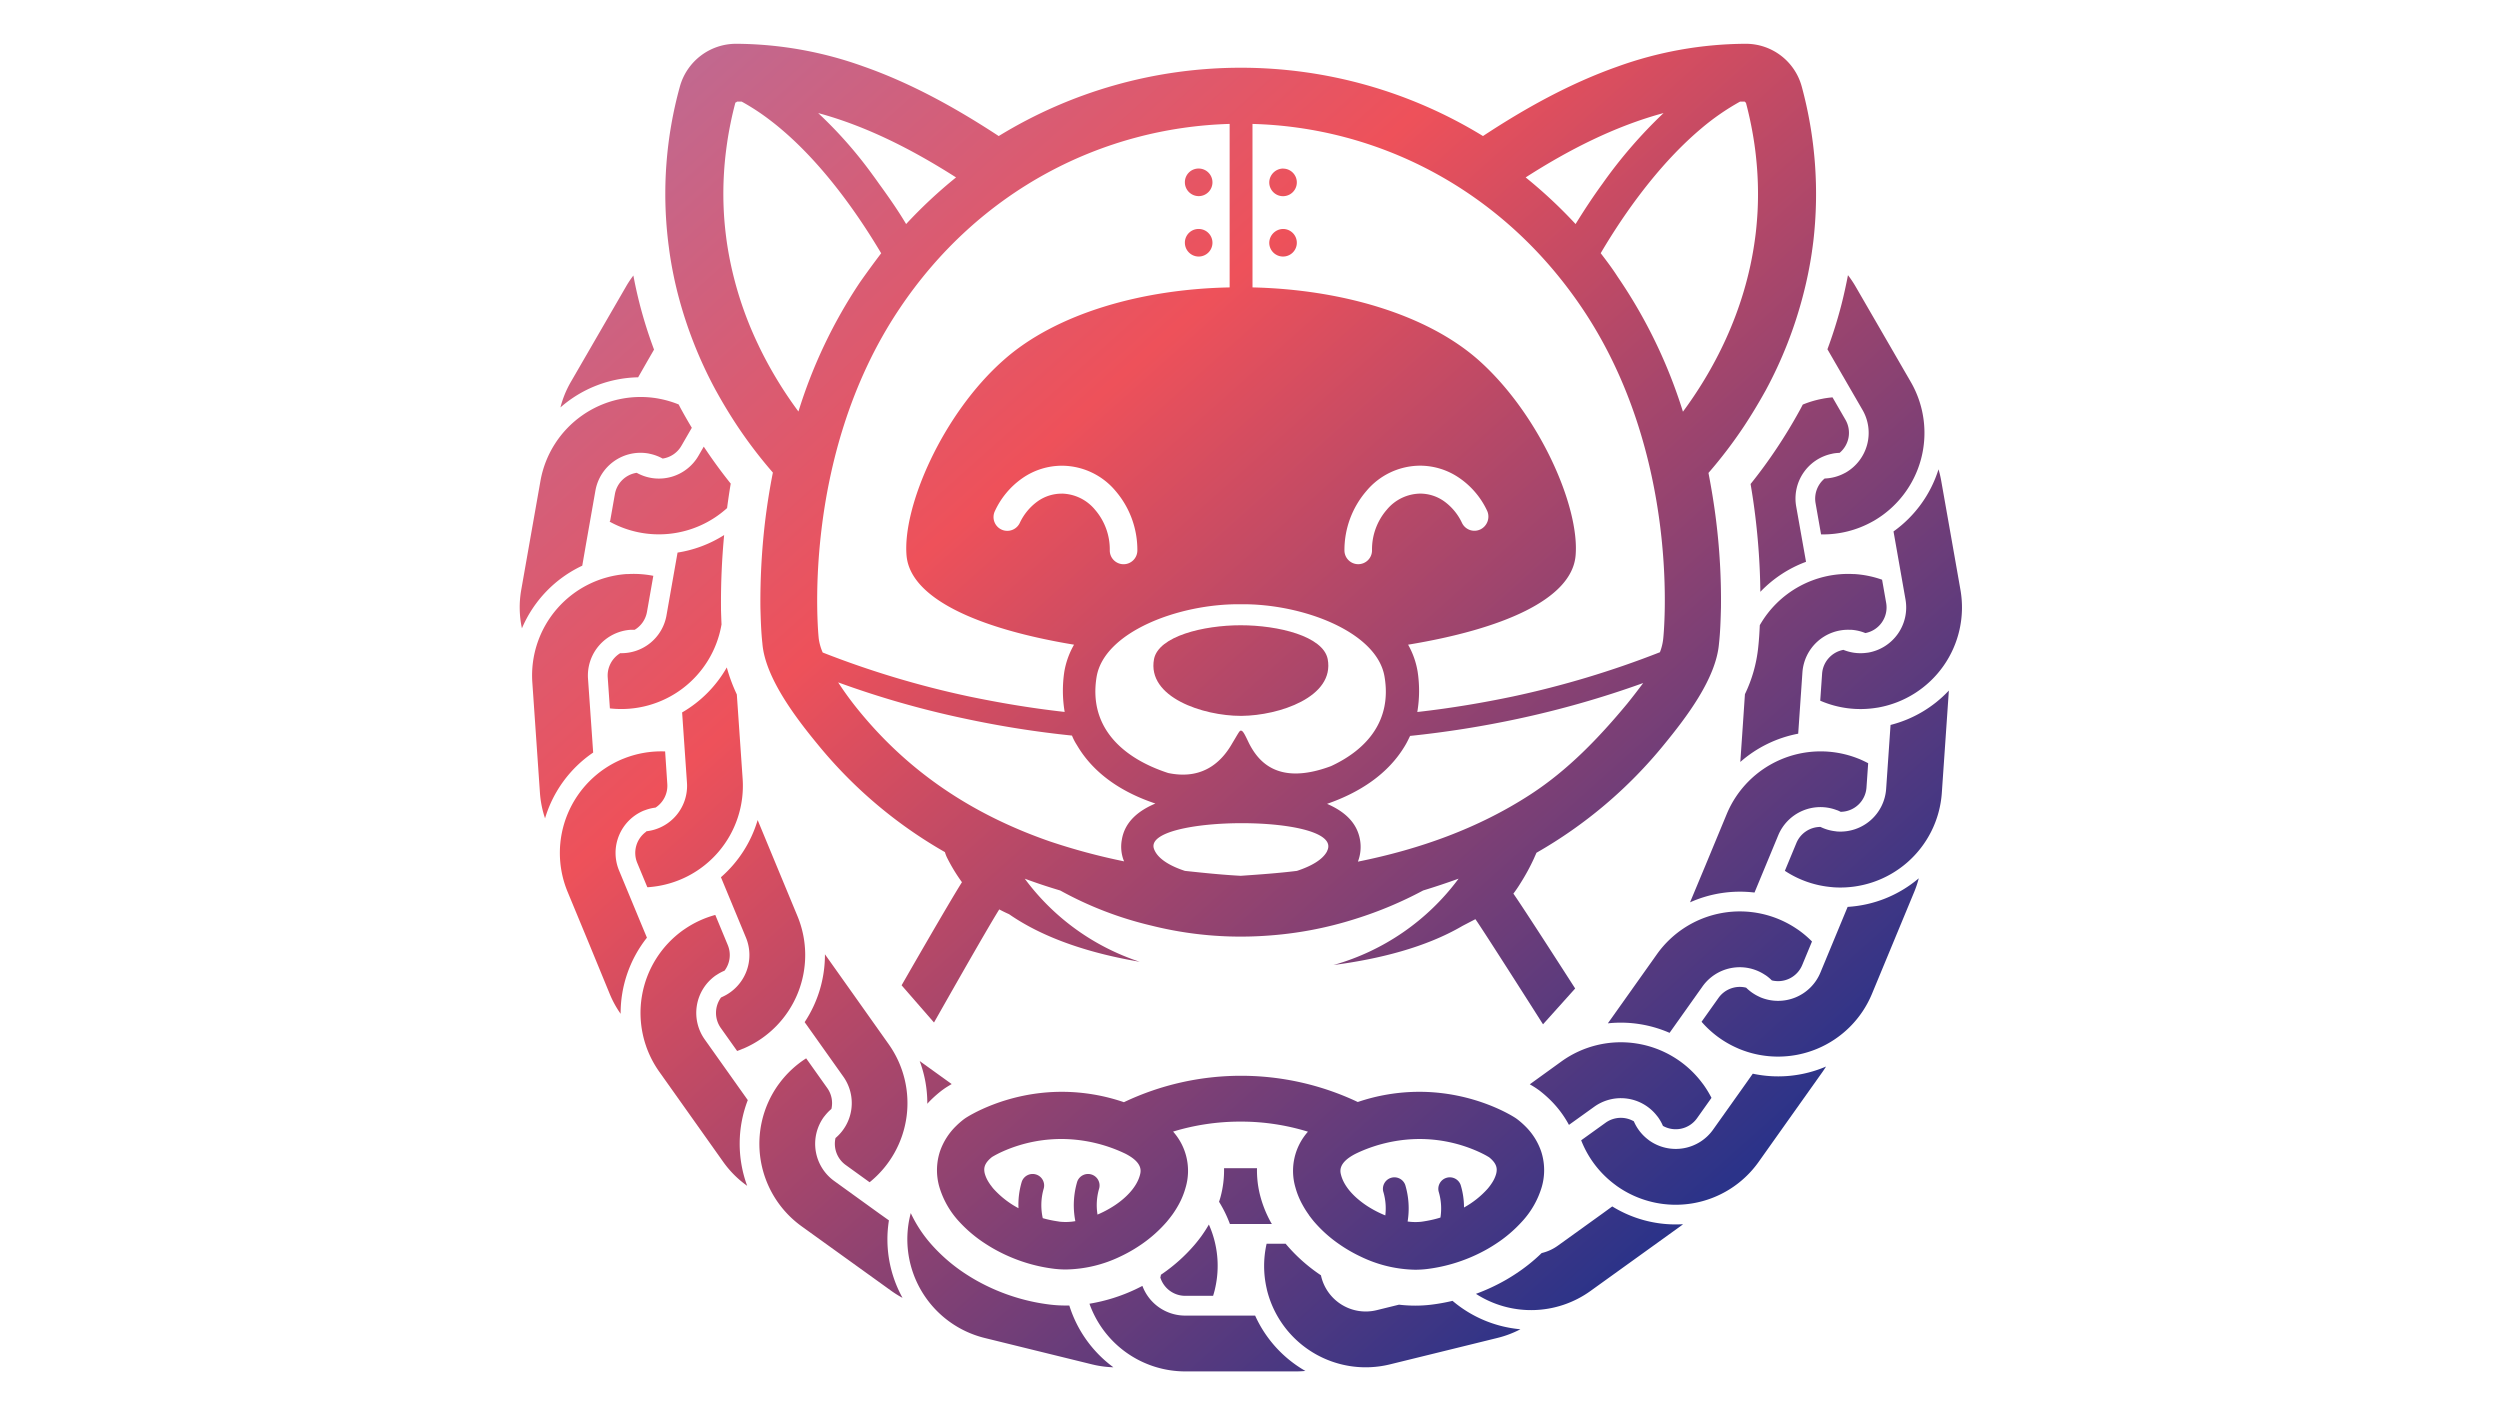 <svg xmlns="http://www.w3.org/2000/svg" xmlns:xlink="http://www.w3.org/1999/xlink" height="400" viewBox="50 -16.86 708.72 648.72">
    <defs>
        <linearGradient id="a" x1="-170.78" x2="398.76" y1="90.51" y2="727.44" gradientUnits="userSpaceOnUse">
            <stop offset="0" stop-color="#a477b1" />
            <stop offset=".46" stop-color="#ee515a" />
            <stop offset="1" stop-color="#2b3389" />
        </linearGradient>
        <linearGradient xlink:href="#a" id="b" x1="-145.96" x2="423.58" y1="68.31" y2="705.25" />
        <linearGradient xlink:href="#a" id="c" x1="-154.56" x2="414.97" y1="76" y2="712.94" />
        <linearGradient xlink:href="#a" id="d" x1="-139.97" x2="429.57" y1="62.95" y2="699.89" />
        <linearGradient xlink:href="#a" id="e" x1="-119.23" x2="450.31" y1="44.41" y2="681.34" />
        <linearGradient xlink:href="#a" id="f" x1="-123.35" x2="446.19" y1="48.09" y2="685.03" />
        <linearGradient xlink:href="#a" id="g" x1="-81.79" x2="487.75" y1="10.93" y2="647.87" />
        <linearGradient xlink:href="#a" id="h" x1="-60.01" x2="509.52" y1="-8.54" y2="628.4" />
        <linearGradient xlink:href="#a" id="i" x1="-42.68" x2="526.86" y1="-24.04" y2="612.9" />
        <linearGradient xlink:href="#a" id="j" x1="-100.74" x2="468.8" y1="27.88" y2="664.81" />
        <linearGradient xlink:href="#a" id="k" x1="-159.83" x2="409.71" y1="80.71" y2="717.65" />
        <linearGradient xlink:href="#a" id="l" x1="259.06" x2="828.6" y1="-293.85" y2="343.09" />
        <linearGradient xlink:href="#a" id="m" x1="-118.05" x2="451.48" y1="43.36" y2="680.3" />
        <linearGradient xlink:href="#a" id="n" x1="-62.31" x2="507.23" y1="-6.49" y2="630.45" />
        <linearGradient xlink:href="#a" id="o" x1="-72.76" x2="496.78" y1="2.85" y2="639.79" />
        <linearGradient xlink:href="#a" id="p" x1="48.18" x2="617.71" y1="-105.28" y2="531.66" />
        <linearGradient xlink:href="#a" id="q" x1="-1.25" x2="568.29" y1="-61.08" y2="575.85" />
        <linearGradient xlink:href="#a" id="r" x1="95.24" x2="664.78" y1="-147.37" y2="489.57" />
        <linearGradient xlink:href="#a" id="s" x1="64.94" x2="634.48" y1="-120.27" y2="516.67" />
        <linearGradient xlink:href="#a" id="t" x1="128.24" x2="697.78" y1="-176.88" y2="460.06" />
        <linearGradient xlink:href="#a" id="u" x1="147.09" x2="716.63" y1="-193.73" y2="443.21" />
        <linearGradient xlink:href="#a" id="v" x1="181.44" x2="750.98" y1="-224.44" y2="412.5" />
        <linearGradient xlink:href="#a" id="w" x1="192.28" x2="761.82" y1="-234.14" y2="402.8" />
        <linearGradient xlink:href="#a" id="x" x1="229.32" x2="798.86" y1="-267.26" y2="369.68" />
        <linearGradient xlink:href="#a" id="y" x1="228.79" x2="798.33" y1="-266.78" y2="370.16" />
        <linearGradient xlink:href="#a" id="z" x1="-173.18" x2="396.36" y1="92.65" y2="729.59" />
        <linearGradient xlink:href="#a" id="A" x1="-127.06" x2="442.47" y1="51.43" y2="688.37" />
        <linearGradient xlink:href="#a" id="B" x1="-88.82" x2="480.72" y1="17.22" y2="654.15" />
        <linearGradient xlink:href="#a" id="C" x1="47.52" x2="617.06" y1="-104.7" y2="532.24" />
        <linearGradient xlink:href="#a" id="D" x1="133.6" x2="703.13" y1="-181.66" y2="455.28" />
        <linearGradient xlink:href="#a" id="E" x1="155.15" x2="724.69" y1="-200.94" y2="436" />
        <linearGradient xlink:href="#a" id="F" x1="168.95" x2="738.49" y1="-213.28" y2="423.66" />
        <linearGradient xlink:href="#a" id="G" x1="147.4" x2="716.93" y1="-194" y2="442.94" />
        <linearGradient xlink:href="#a" id="H" x1="106.64" x2="676.18" y1="-157.56" y2="479.38" />
        <linearGradient xlink:href="#a" id="I" x1="-67.96" x2="501.58" y1="-1.44" y2="635.5" />
    </defs>
    <path fill="url(#a)" d="m173.46 488.93-5.09-7.17L153.64 461a21.06 21.06 0 0 1 5-29.33c.23-.16.47-.29.7-.44a20.87 20.87 0 0 1 3.43-1.81 11.93 11.93 0 0 0 1.5-11.76l-5.75-13.87a46.81 46.81 0 0 0-14.05 6.49c-.22.16-.45.3-.68.46a46.75 46.75 0 0 0-11.05 65.11l14.72 20.74 14.72 20.75a46.61 46.61 0 0 0 11 11 56 56 0 0 1 .28-39.41z" />
    <path fill="url(#b)" d="m218.47 518.75 11 7.94a46.75 46.75 0 0 0 8.82-63.39l-14.69-20.74-14.67-20.68a56.06 56.06 0 0 1-9.33 31.2l3.08 4.33 14.72 20.74a21 21 0 0 1-3.61 28.21 12 12 0 0 0 4.68 12.39z" />
    <path fill="url(#c)" d="m127.09 414.25-3.09-7.43-9.74-23.5a21.07 21.07 0 0 1 11.38-27.49l.77-.27a20.86 20.86 0 0 1 4.65-1.12 12 12 0 0 0 5.4-10.82l-1-15a46.5 46.5 0 0 0-18.84 3.2l-.77.3a46.75 46.75 0 0 0-25.25 61l9.73 23.5 9.67 23.52a46.71 46.71 0 0 0 5 9.11 56 56 0 0 1 12.09-35z" />
    <path fill="url(#d)" d="M171.81 465.07a46.74 46.74 0 0 0 24.51-60.69l-9.74-23.49-8.58-20.72a56 56 0 0 1-16.88 26.29l1.76 4.25 9.74 23.5A21.06 21.06 0 0 1 162 441.35l-.74.35h-.06a12 12 0 0 0-.15 14.06l7.51 10.58c.85-.3 1.69-.61 2.52-1 .24-.04.48-.16.73-.27z" />
    <path fill="url(#e)" d="M127.28 391.05h.45l.81-.08a46.74 46.74 0 0 0 42.56-49.72l-1.75-25.38-.93-13.46a76.16 76.16 0 0 1-4.61-12.41 55.86 55.86 0 0 1-20.54 20.69l.48 7L145.5 343a21 21 0 0 1-18.72 22.33v.17a12 12 0 0 0-4.15 14.35z" />
    <path fill="url(#f)" d="m102.37 329.14-.59-8.63-1.78-25.37a21.06 21.06 0 0 1 19.53-22.44h1.92a12 12 0 0 0 5.65-8.18l2.93-16.64a46.62 46.62 0 0 0-11.44-.82h-.82a46.75 46.75 0 0 0-43.37 49.8l1.75 25.38 1.75 25.38a46.49 46.49 0 0 0 2.35 11.76 55.88 55.88 0 0 1 22.12-30.24z" />
    <path fill="url(#g)" d="m97.36 243.22 1.64-9.47 4.41-25.05a21.06 21.06 0 0 1 24.37-17.07c.27.05.53.13.8.18a21.27 21.27 0 0 1 5.74 2.16 11.92 11.92 0 0 0 8.6-5.83l4.81-8.32q-2.35-3.91-4.55-7.9l-.39-.7c-.38-.7-.74-1.42-1.11-2.13a47.41 47.41 0 0 0-8.64-2.57l-.81-.16a46.75 46.75 0 0 0-54.09 37.88l-4.41 25-4.42 25.06a46.22 46.22 0 0 0 .31 17.72 56 56 0 0 1 27.74-28.8z" />
    <path fill="url(#h)" d="m110.21 222.5-.27.47a46.77 46.77 0 0 0 54-6.23c.5-3.79 1.05-7.56 1.68-11.25-4.25-5.3-8.32-10.87-12.14-16.62l-.26-.39-2.42 4.19a21 21 0 0 1-28 8.07l-.43-.22a12 12 0 0 0-10 9.75z" />
    <path fill="url(#i)" d="m123.05 156.61 4-7 3.31-5.74a206.87 206.87 0 0 1-6.63-21.06q-1.66-6.49-2.87-13a45.65 45.65 0 0 0-3.3 4.94l-12.73 22-12.73 22a46.65 46.65 0 0 0-4.78 11.72 55.77 55.77 0 0 1 35.73-13.86z" />
    <path fill="url(#j)" d="M374.56 578.91h12.84c.27-.88.53-1.77.75-2.67.07-.27.12-.54.18-.8a46.54 46.54 0 0 0-2.88-29.31 60.28 60.28 0 0 1-3.43 5.33l-.1.15c-1 1.33-2 2.63-3.18 4a77.3 77.3 0 0 1-14.62 13.12l-.72.49a.17.17 0 0 0 0 .07c-.06.27-.09.54-.16.81s-.08.24-.11.37a12 12 0 0 0 11.43 8.44z" />
    <path fill="url(#k)" d="M321.29 583.37h-1.59a59.62 59.62 0 0 1-7.36-.44 90.23 90.23 0 0 1-14.21-2.9 91.58 91.58 0 0 1-20.13-8.51c-1.44-.83-2.86-1.7-4.24-2.6a77.79 77.79 0 0 1-15.6-13.32 60.19 60.19 0 0 1-9.79-14.78 1.09 1.09 0 0 1 0 .17c-.07.26-.15.52-.21.79a46.75 46.75 0 0 0 34.19 56.5l24.7 6.08 24.7 6.07a46.82 46.82 0 0 0 9.8 1.33 56 56 0 0 1-20.26-28.39z" />
    <path fill="url(#l)" d="M676.33 123a209.55 209.55 0 0 1-6.49 20.72l3.42 5.92 12.73 22a21.07 21.07 0 0 1-7.69 28.74c-.24.14-.49.25-.73.38a20.92 20.92 0 0 1-9 2.38 12 12 0 0 0-4.19 11.31l2.53 14.38a46.51 46.51 0 0 0 23.51-5.83l.72-.39a46.75 46.75 0 0 0 17.06-63.8l-12.72-22-12.73-22a46.94 46.94 0 0 0-3.47-5.16c-.84 4.35-1.81 8.87-2.95 13.35z" />
    <path fill="url(#m)" d="M406.72 588h-32.16a21 21 0 0 1-19.67-13.66c-1.06.55-2.12 1.09-3.18 1.59a80.07 80.07 0 0 1-21.16 6.61 46.77 46.77 0 0 0 44 31.12h50.88c1.48 0 2.95-.08 4.4-.21A55.66 55.66 0 0 1 406.72 588z" />
    <path fill="url(#n)" d="M497.48 581.22a88.18 88.18 0 0 1-9.81 1.76 59.9 59.9 0 0 1-7.37.44 65 65 0 0 1-7.45-.44l-10.28 2.53a21.06 21.06 0 0 1-25.45-15.4c-.05-.2-.08-.41-.12-.61l-1-.69a76.9 76.9 0 0 1-14.81-13.32c-.16-.18-.29-.36-.44-.54H412a46.31 46.31 0 0 0 0 20.49c.06.26.11.53.17.8a46.75 46.75 0 0 0 56.5 34.19l24.7-6.07 24.7-6.08a46.92 46.92 0 0 0 10.61-4 55.86 55.86 0 0 1-31.2-13.06z" />
    <path fill="url(#o)" d="M413.84 544.92a52.8 52.8 0 0 1-4.64-11.46 46.26 46.26 0 0 1-1.62-13.23h-15.15a47 47 0 0 1-1.62 13.23c-.2.74-.44 1.48-.68 2.22a56.53 56.53 0 0 1 5 10.22h19.3c-.2-.33-.43-.65-.59-.98z" />
    <path fill="url(#p)" d="m609.88 497.26 6.65-9.37a47.07 47.07 0 0 0-3.74-6.14c-.16-.22-.33-.43-.5-.65a46.73 46.73 0 0 0-64.68-10L533 481.66c1.47.84 2.43 1.47 2.83 1.73l1.43 1a55 55 0 0 1 5.43 4.75 47.53 47.53 0 0 1 8.31 11.18l11.6-8.32a21 21 0 0 1 28.85 4.14c.17.22.35.42.51.64a20.77 20.77 0 0 1 2.25 4 12 12 0 0 0 15.67-3.52z" />
    <path fill="url(#q)" d="m570.91 537.81-4.38 3.19-20.65 14.86a21 21 0 0 1-7.43 3.39 80.27 80.27 0 0 1-12.16 9.7c-1.4.92-2.83 1.8-4.23 2.61a91 91 0 0 1-13.82 6.44 46.75 46.75 0 0 0 52.63-1.3l20.65-14.86 20.64-14.86c.45-.32.87-.65 1.3-1a55.5 55.5 0 0 1-32.55-8.17z" />
    <path fill="url(#r)" d="m658.24 426.85 4.5-10.85a46.64 46.64 0 0 0-6.16-5.24c-.22-.16-.45-.3-.68-.46a46.75 46.75 0 0 0-64.43 11.52l-14.72 20.74-7.86 11.07a56.09 56.09 0 0 1 28.37 4.37l.42-.59 14.72-20.74a21 21 0 0 1 28.6-5.42c.23.15.46.28.69.44a20.28 20.28 0 0 1 2.58 2.19 12 12 0 0 0 13.97-7.03z" />
    <path fill="url(#s)" d="m635.52 476.78-3.53 5-14.72 20.72a21.05 21.05 0 0 1-29.33 5c-.23-.16-.43-.34-.65-.5a20.91 20.91 0 0 1-6.45-8.32 12 12 0 0 0-13 .65l-11.22 8.07a46.41 46.41 0 0 0 15.76 20.54l.65.49a46.76 46.76 0 0 0 65.11-11l14.72-20.75 14.73-20.74c.57-.81 1.1-1.63 1.61-2.45a55.74 55.74 0 0 1-33.68 3.29z" />
    <path fill="url(#t)" d="m679.13 400.09-2.79 6.73-9.74 23.5a21.06 21.06 0 0 1-27.48 11.38c-.26-.11-.5-.24-.74-.35a20.71 20.71 0 0 1-5.91-4.11 12 12 0 0 0-12.69 4.67l-7.81 11a46.38 46.38 0 0 0 16.57 12.15c.25.11.5.23.75.33a46.75 46.75 0 0 0 61-25.26l9.74-23.49 9.74-23.5a47.77 47.77 0 0 0 2.06-6.19 55.68 55.68 0 0 1-32.7 13.14z" />
    <path fill="url(#u)" d="m687.79 345.27.78-11.23a52.2 52.2 0 0 0-4-1.91c-.25-.11-.51-.2-.77-.3a46.75 46.75 0 0 0-60.25 25.56l-9.74 23.5-7.14 17.11a56.14 56.14 0 0 1 29.64-4.5l1.17-2.82 9.74-23.5a21 21 0 0 1 26.71-11.65c.26.09.52.17.77.27.42.18.82.38 1.22.58a12 12 0 0 0 11.87-11.11z" />
    <path fill="url(#v)" d="m698.86 316.44-.28 4.07-1.75 25.38a21.07 21.07 0 0 1-22.44 19.54c-.27 0-.54-.07-.81-.1a20.9 20.9 0 0 1-6.93-2 12 12 0 0 0-11.07 7.37l-5.31 12.81a46.24 46.24 0 0 0 21.54 7.49l.82.08a46.76 46.76 0 0 0 49.8-43.37l1.75-25.38 1.49-21.71a55.41 55.41 0 0 1-26.81 15.82z" />
    <path fill="url(#w)" d="M681.74 247.07a46.74 46.74 0 0 0-43 23.52c-.14 3.38-.35 6.79-.73 10.24a65 65 0 0 1-6.1 21.47l-.91 13.55-1.21 17.61a56.22 56.22 0 0 1 26.61-13l.2-2.88 1.75-25.38A21.05 21.05 0 0 1 680 272.69h.82a21 21 0 0 1 6.46 1.51 12 12 0 0 0 9.57-13.84l-1.88-10.69a46.84 46.84 0 0 0-12.39-2.58z" />
    <path fill="url(#x)" d="M720.91 198.92a55.46 55.46 0 0 1-20.69 28.56l1.11 6.27 4.41 25.05a21.07 21.07 0 0 1-17.07 24.37l-.81.1a20.85 20.85 0 0 1-10.67-1.35 12 12 0 0 0-9.8 10.95l-.86 12.42a46.43 46.43 0 0 0 25.79 3.27l.81-.12A46.75 46.75 0 0 0 731 254.35l-4.41-25.06-4.42-25a46.33 46.33 0 0 0-1.26-5.37z" />
    <path fill="url(#y)" d="M672.18 165.83c-1.36.12-2.72.29-4.09.53l-.8.16a46.32 46.32 0 0 0-8.79 2.63c-.37.7-.73 1.42-1.11 2.12l-.49.89c-3.15 5.73-6.6 11.42-10.26 16.92-3.81 5.74-7.87 11.29-12.13 16.59.86 5.05 1.56 9.82 2.12 14.43a315.44 315.44 0 0 1 2.37 35.14 56 56 0 0 1 21-13.8l-.07-.39-4.45-25.05a21 21 0 0 1 16.26-24.19c.27-.05.53-.13.8-.18a20.33 20.33 0 0 1 2.89-.28 12 12 0 0 0 2.71-15.2z" />
    <path fill="url(#z)" d="m238.35 544.22-4.53-3.22-20.64-14.9a21.06 21.06 0 0 1-4.79-29.36c.16-.22.35-.42.52-.64a20.57 20.57 0 0 1 3-3.11 11.94 11.94 0 0 0-1.9-9.59l-9.71-13.68a46.61 46.61 0 0 0-12.24 11.38l-.49.65a46.74 46.74 0 0 0 10.62 65.18l20.64 14.86 20.65 14.86a48.54 48.54 0 0 0 5.13 3.2 55.54 55.54 0 0 1-6.26-35.63z" />
    <path fill="url(#A)" d="M257.36 489.15a55.44 55.44 0 0 1 5.41-4.74l1.2-.86.24-.16c.41-.28 1.44-.94 3-1.84l-14.48-10.42-.23-.15a55.28 55.28 0 0 1 3.5 19.64c.42-.5.88-.99 1.36-1.47z" />
    <path fill="url(#B)" d="M114.83 283.44a12 12 0 0 0-5.77 11.08l1 14.31a46.75 46.75 0 0 0 51.27-38.28l.06-.31c-.1-2.33-.18-4.6-.24-6.74v-.69a328.36 328.36 0 0 1 1.44-33.68 56.21 56.21 0 0 1-21.42 8.07l-.68 3.85-4.41 25.05a21 21 0 0 1-21.25 17.34z" />
    <path fill="url(#C)" d="M400.08 312.27h.45c17.06-.15 42.87-8.61 39.55-26.12-2.11-10.56-22.79-15.54-40-15.54-17.06 0-37.74 5-39.85 15.54-3.32 17.67 22.77 26.12 39.85 26.12z" />
    <path fill="url(#D)" d="M380.76 101.09a6.34 6.34 0 1 0 0-12.68 6.28 6.28 0 0 0-6.34 6.34 6.37 6.37 0 0 0 6.34 6.34z" />
    <path fill="url(#E)" d="M419.55 88.41a6.48 6.48 0 0 0-6.34 6.34 6.34 6.34 0 1 0 6.34-6.34z" />
    <path fill="url(#F)" d="M419.55 60.63a6.48 6.48 0 0 0-6.34 6.37 6.34 6.34 0 1 0 6.34-6.34z" />
    <path fill="url(#G)" d="M380.76 73.31a6.34 6.34 0 1 0 0-12.68 6.28 6.28 0 0 0-6.34 6.37 6.37 6.37 0 0 0 6.34 6.31z" />
    <path fill="url(#H)" d="M137.23 97.2c.06.45.1.9.17 1.35a181.66 181.66 0 0 0 3.92 19.76 196 196 0 0 0 17.39 44.22l.38.67q4.41 8 9.47 15.65A210.45 210.45 0 0 0 185 200.41c-1.51 7.55-2.71 15.25-3.62 22.8a313.21 313.21 0 0 0-2.11 39.39c.15 5.29.3 10.87.9 16.31 1.21 15.7 15.4 34.26 25.21 46.19a209.33 209.33 0 0 0 58.72 49.81 15.89 15.89 0 0 0 .91 2.42 79.44 79.44 0 0 0 6.92 11.41c-6.22 9.82-27.75 47.4-27.75 47.4l14.9 17.11s24-42.47 30-52c2.78 1.47 4.49 2.18 4.49 2.18 16.75 11.63 38.64 18.27 60.08 21.89a107.41 107.41 0 0 1-52.84-38.19q7.94 2.94 16.31 5.43a164.56 164.56 0 0 0 42 16.16 168.7 168.7 0 0 0 52.08 4.67 171.87 171.87 0 0 0 41.81-7.84 179.14 179.14 0 0 0 30.95-13q8.14-2.49 16.3-5.43a108.08 108.08 0 0 1-57.51 39.7c20.68-2.72 42.26-8 59.32-18l5.92-3.08c3.29 4.57 31.09 48.34 31.09 48.34l14.78-16.47s-24.49-38.16-28.41-43.61a56.85 56.85 0 0 0 3.24-4.76 96.91 96.91 0 0 0 6.31-11.61c.3-.75.75-1.66 1.06-2.42a209.56 209.56 0 0 0 58.72-49.81c10-12.23 23.85-30.19 25.2-46.34.61-5.43.76-11 .91-16.61a297.33 297.33 0 0 0-2.26-40.15c-.91-7.4-2.12-14.64-3.48-21.73a210.77 210.77 0 0 0 16.38-21.52q5-7.59 9.47-15.63l.42-.74a194.83 194.83 0 0 0 17.33-44.21 185.93 185.93 0 0 0 4-19.8c0-.26.07-.52.11-.79.17-1.24.34-2.48.49-3.74a188.7 188.7 0 0 0-5.29-71.09 26.63 26.63 0 0 0-25.82-19.78 175.83 175.83 0 0 0-59.07 10.54c-21.75 7.71-42.16 19-61.69 31.88a213 213 0 0 0-222.65 0c-19.74-12.94-40.29-24.32-62.18-32a175.18 175.18 0 0 0-58.58-10.42 26.82 26.82 0 0 0-25.82 19.63 185.09 185.09 0 0 0-5.43 71.1c.12 1.06.27 2.13.41 3.2zm208.21 272a17.65 17.65 0 0 0 .9 9.66.52.52 0 0 1 .15.3 288.39 288.39 0 0 1-34.27-9.21c-35.17-12.23-64.45-31.55-87.7-60.08a145.58 145.58 0 0 1-9.51-13 426.44 426.44 0 0 0 58 16.61 458 458 0 0 0 49.51 7.85 24.12 24.12 0 0 0 2.26 4.37c7.85 13.44 21.14 21.89 36.08 26.87-7.86 3.32-14.07 8.43-15.42 16.61zm-27.63-159.1a19.06 19.06 0 0 0-11 3.47 25.55 25.55 0 0 0-8.3 10 6.35 6.35 0 0 1-5.74 3.63 6.25 6.25 0 0 1-2.71-.61 6.34 6.34 0 0 1-3-8.45A37.61 37.61 0 0 1 299.7 203a31.88 31.88 0 0 1 18.11-5.74 32.31 32.31 0 0 1 24.76 11.63 41.56 41.56 0 0 1 10 27.32 6.34 6.34 0 1 1-12.68 0 27.88 27.88 0 0 0-6.79-18.72 20.33 20.33 0 0 0-15.29-7.41zm122 164.38c-2 3.93-7.4 6.94-13.89 9.06-8.45 1.05-17.21 1.66-25.81 2.26-8.6-.45-17.21-1.36-25.66-2.26-6.95-2.27-12.53-5.59-14.19-10-6.07-15.84 88.43-16.29 79.52.92zm138.09-67.95c-13.14 15.85-27.32 30.64-44.53 41.82-23.85 15.54-50.87 25.2-79.4 30.94a18.88 18.88 0 0 0 .9-10.41c-1.51-7.85-7.39-12.84-15.09-16.16 14.79-5.13 28.08-13.58 35.92-26.87.91-1.51 1.51-2.86 2.27-4.37a464.1 464.1 0 0 0 49.51-7.85 444 444 0 0 0 57.66-16.46c-2.26 3.02-4.68 6.19-7.24 9.36zm-117.44-70.34a6.34 6.34 0 1 1-12.68 0 41.62 41.62 0 0 1 10.11-27.32 32.31 32.31 0 0 1 24.76-11.63 31.88 31.88 0 0 1 18.11 5.76 37.53 37.53 0 0 1 12.68 15.1 6.54 6.54 0 0 1-3.17 8.45 6.34 6.34 0 0 1-8.45-3 25.55 25.55 0 0 0-8.3-10 19.06 19.06 0 0 0-11-3.47 20.33 20.33 0 0 0-15.25 7.39 27.83 27.83 0 0 0-6.81 18.72zM631.79 29.84l.3.3.3.3c1.29 4.87 2.32 9.65 3.14 14.34.54 3.13 1 6.22 1.34 9.27s.61 6.06.78 9c.09 1.48.15 3 .2 4.43q.2 6.57-.13 12.86c-.15 2.8-.37 5.55-.65 8.27-.14 1.35-.3 2.7-.48 4-4.57 34.7-20.05 62.06-33.18 79.81a231.55 231.55 0 0 0-30-62c-1.21-1.89-2.49-3.74-3.81-5.55s-2.68-3.59-4-5.32q1.17-2 2.39-4C580 75.88 595 56.4 611.7 42.32a109.94 109.94 0 0 1 18-12.48zm-37.29 5.28a218.22 218.22 0 0 0-28.07 32.46c-4.38 6-8.46 12.23-12.38 18.57a218.62 218.62 0 0 0-22.95-21.44c19.78-12.71 41.06-23.55 63.4-29.59zm-189 5c56.76 1.5 113.21 29.13 150.2 82.71 48 69.29 38.64 154 38.64 154a24.3 24.3 0 0 1-1.51 6.18 432 432 0 0 1-67.77 20.38c-13 2.72-27.63 5.28-43.78 7.1a58.69 58.69 0 0 0 .15-18.57 37.57 37.57 0 0 0-4.38-12.38c43-7.09 75.18-20.68 77-40.9 2-22.5-16.76-65.22-44.68-90-24.15-21.29-63.7-32.46-103.86-33.36zm-5.43 220.83h.15c28.23-.3 62.64 12.69 66 33.37 3.32 19.77-7.7 33.2-24.61 41.05-25.06 9.36-33.81-2.86-37.74-10.56-1.81-3.78-2.71-5.74-3.62-5.74h-.3c-.61.3-1.51 2.12-3.63 5.59-3.92 6.94-12.22 17.51-29.58 13.88-21.29-6.94-36.68-21.28-32.91-44.22 3.47-20.68 37.89-33.67 66.12-33.37zM395 40.11v75.17c-40.16.75-79.7 11.92-103.86 33.36-28.07 24.75-46.64 67.47-44.68 90 1.81 20.07 34.12 33.81 77 40.9a37.57 37.57 0 0 0-4.46 12.35 58.69 58.69 0 0 0 .15 18.57c-16.3-1.82-30.8-4.38-43.93-7.1a427.32 427.32 0 0 1-67.32-20.22 24.63 24.63 0 0 1-1.81-6.34s-9.06-82.73 37-151.56c36.83-55.1 94.04-83.47 151.91-85.13zm-125.79 24.6a217.63 217.63 0 0 0-22.95 21.44c-2.83-4.76-5.91-9.35-9.13-13.89q-1.6-2.27-3.25-4.53c-1-1.42-2-2.83-3.06-4.25a196.93 196.93 0 0 0-25-28.36c22.33 6.04 43.46 16.88 63.39 29.59zm-106.89 2.16c.05-1.45.12-2.9.21-4.37.18-2.94.44-5.91.8-8.92s.79-6.06 1.33-9.15c.27-1.54.57-3.09.89-4.66q.94-4.68 2.22-9.48a1.28 1.28 0 0 0 .75-.45h2.11a102.48 102.48 0 0 1 13.31 8.74q2.17 1.65 4.3 3.44 1.68 1.41 3.35 2.89c16.62 14.81 31.37 34.77 43.2 54.67-3.32 4.38-6.64 8.91-9.81 13.43a227.89 227.89 0 0 0-28.23 59.33 187.34 187.34 0 0 1-17-27.63c-.49-1-1-2-1.45-3a165.1 165.1 0 0 1-13.56-41.64c-.47-2.59-.89-5.23-1.23-7.92s-.63-5.4-.84-8.17c-.11-1.39-.19-2.78-.26-4.19-.2-4.2-.24-8.52-.09-12.92z" />
    <path fill="url(#I)" d="M344.66 560.87a67.63 67.63 0 0 0 6.4-3.43c1.22-.74 2.41-1.52 3.58-2.32a61.57 61.57 0 0 0 11.46-10.27c.83-1 1.63-2 2.36-3l.12-.15a45.65 45.65 0 0 0 3-4.76 36.09 36.09 0 0 0 3.18-7.82A27.11 27.11 0 0 0 369 503.4a105.8 105.8 0 0 1 31.09-4.59 104.27 104.27 0 0 1 30.91 4.64 27.11 27.11 0 0 0-5.74 25.69 35.64 35.64 0 0 0 3.19 7.82 44 44 0 0 0 3 4.76v.06a68 68 0 0 0 2.34 3 60.45 60.45 0 0 0 11.63 10.42 67.616 67.616 0 0 0 9.9 5.71 59.69 59.69 0 0 0 25 6 45.54 45.54 0 0 0 5.37-.32 74 74 0 0 0 11.59-2.37 75.32 75.32 0 0 0 16.53-7c1.17-.68 2.31-1.38 3.42-2.11a61.15 61.15 0 0 0 12.26-10.42 40.35 40.35 0 0 0 9.06-16 27.82 27.82 0 0 0 .22-14.28c-.19-.76-.41-1.51-.67-2.25a29.7 29.7 0 0 0-7.17-11.21 38.92 38.92 0 0 0-3.76-3.28l-.56-.4c-1-.69-18.67-12.16-44.43-12.16a88.11 88.11 0 0 0-28.27 4.69 125.43 125.43 0 0 0-107.52.09 88.36 88.36 0 0 0-28.54-4.78c-25.75 0-43.39 11.47-44.42 12.16l-.56.4a38.7 38.7 0 0 0-3.75 3.27 29.89 29.89 0 0 0-7.18 11.22c-.26.74-.48 1.49-.67 2.25a27.93 27.93 0 0 0 .22 14.28 40.31 40.31 0 0 0 9.06 16A61.55 61.55 0 0 0 282.79 555c1.12.73 2.26 1.43 3.44 2.11a75.62 75.62 0 0 0 16.51 7 74 74 0 0 0 11.59 2.37 45.54 45.54 0 0 0 5.37.32 59.69 59.69 0 0 0 24.96-5.93zm110.58-48.36a68.72 68.72 0 0 1 23.51-5.6c1.2-.06 2.39-.1 3.55-.1a65.89 65.89 0 0 1 27 5.79c1.6.72 2.86 1.38 3.75 1.87l1.21.71c2.74 2.19 3.52 4.07 3.53 5.76a7.5 7.5 0 0 1-.29 2 14.55 14.55 0 0 1-1.62 3.63 24.22 24.22 0 0 1-2.27 3.11 41.29 41.29 0 0 1-10.86 8.62 35.49 35.49 0 0 0-1.52-10.3 5.28 5.28 0 0 0-10 3.43 27 27 0 0 1 .69 11.5 52.44 52.44 0 0 1-6.46 1.55c-.81.14-1.61.28-2.43.38a25.49 25.49 0 0 1-6.2-.12 37.76 37.76 0 0 0-1.07-16.74 5.28 5.28 0 0 0-10 3.43 26.78 26.78 0 0 1 .81 10.51 49 49 0 0 1-7.93-4.07c-1.08-.69-2.11-1.41-3.09-2.17-4.58-3.51-8.09-7.75-9.3-12.24-.47-1.76-1.51-5.7 6.7-9.89.71-.34 1.45-.7 2.29-1.06zm-133.65-5.58a68.58 68.58 0 0 1 23.17 5.58c.8.34 1.52.69 2.2 1 8.3 4.21 7.26 8.17 6.78 9.94-1.23 4.56-4.82 8.85-9.49 12.39-.93.7-1.9 1.38-2.9 2a48.9 48.9 0 0 1-7.1 3.72 27.18 27.18 0 0 1 .66-11.67 5.28 5.28 0 0 0-10-3.43 38.14 38.14 0 0 0-.85 18.12 25.76 25.76 0 0 1-7.11.25c-.47-.06-.93-.15-1.39-.22a50.35 50.35 0 0 1-6.48-1.41 27.53 27.53 0 0 1 .35-13.31 5.28 5.28 0 0 0-10-3.43 36.48 36.48 0 0 0-1.51 12.17 41.94 41.94 0 0 1-11.5-8.95c-.35-.4-.65-.8-.95-1.2l-.21-.35.09.21c-.44-.6-.85-1.19-1.21-1.78a14.74 14.74 0 0 1-1.67-3.69 7.64 7.64 0 0 1-.29-2c0-1.64.75-3.46 3.3-5.56l.23-.2a47 47 0 0 1 5-2.59 66.15 66.15 0 0 1 30.88-5.59z" />
</svg>